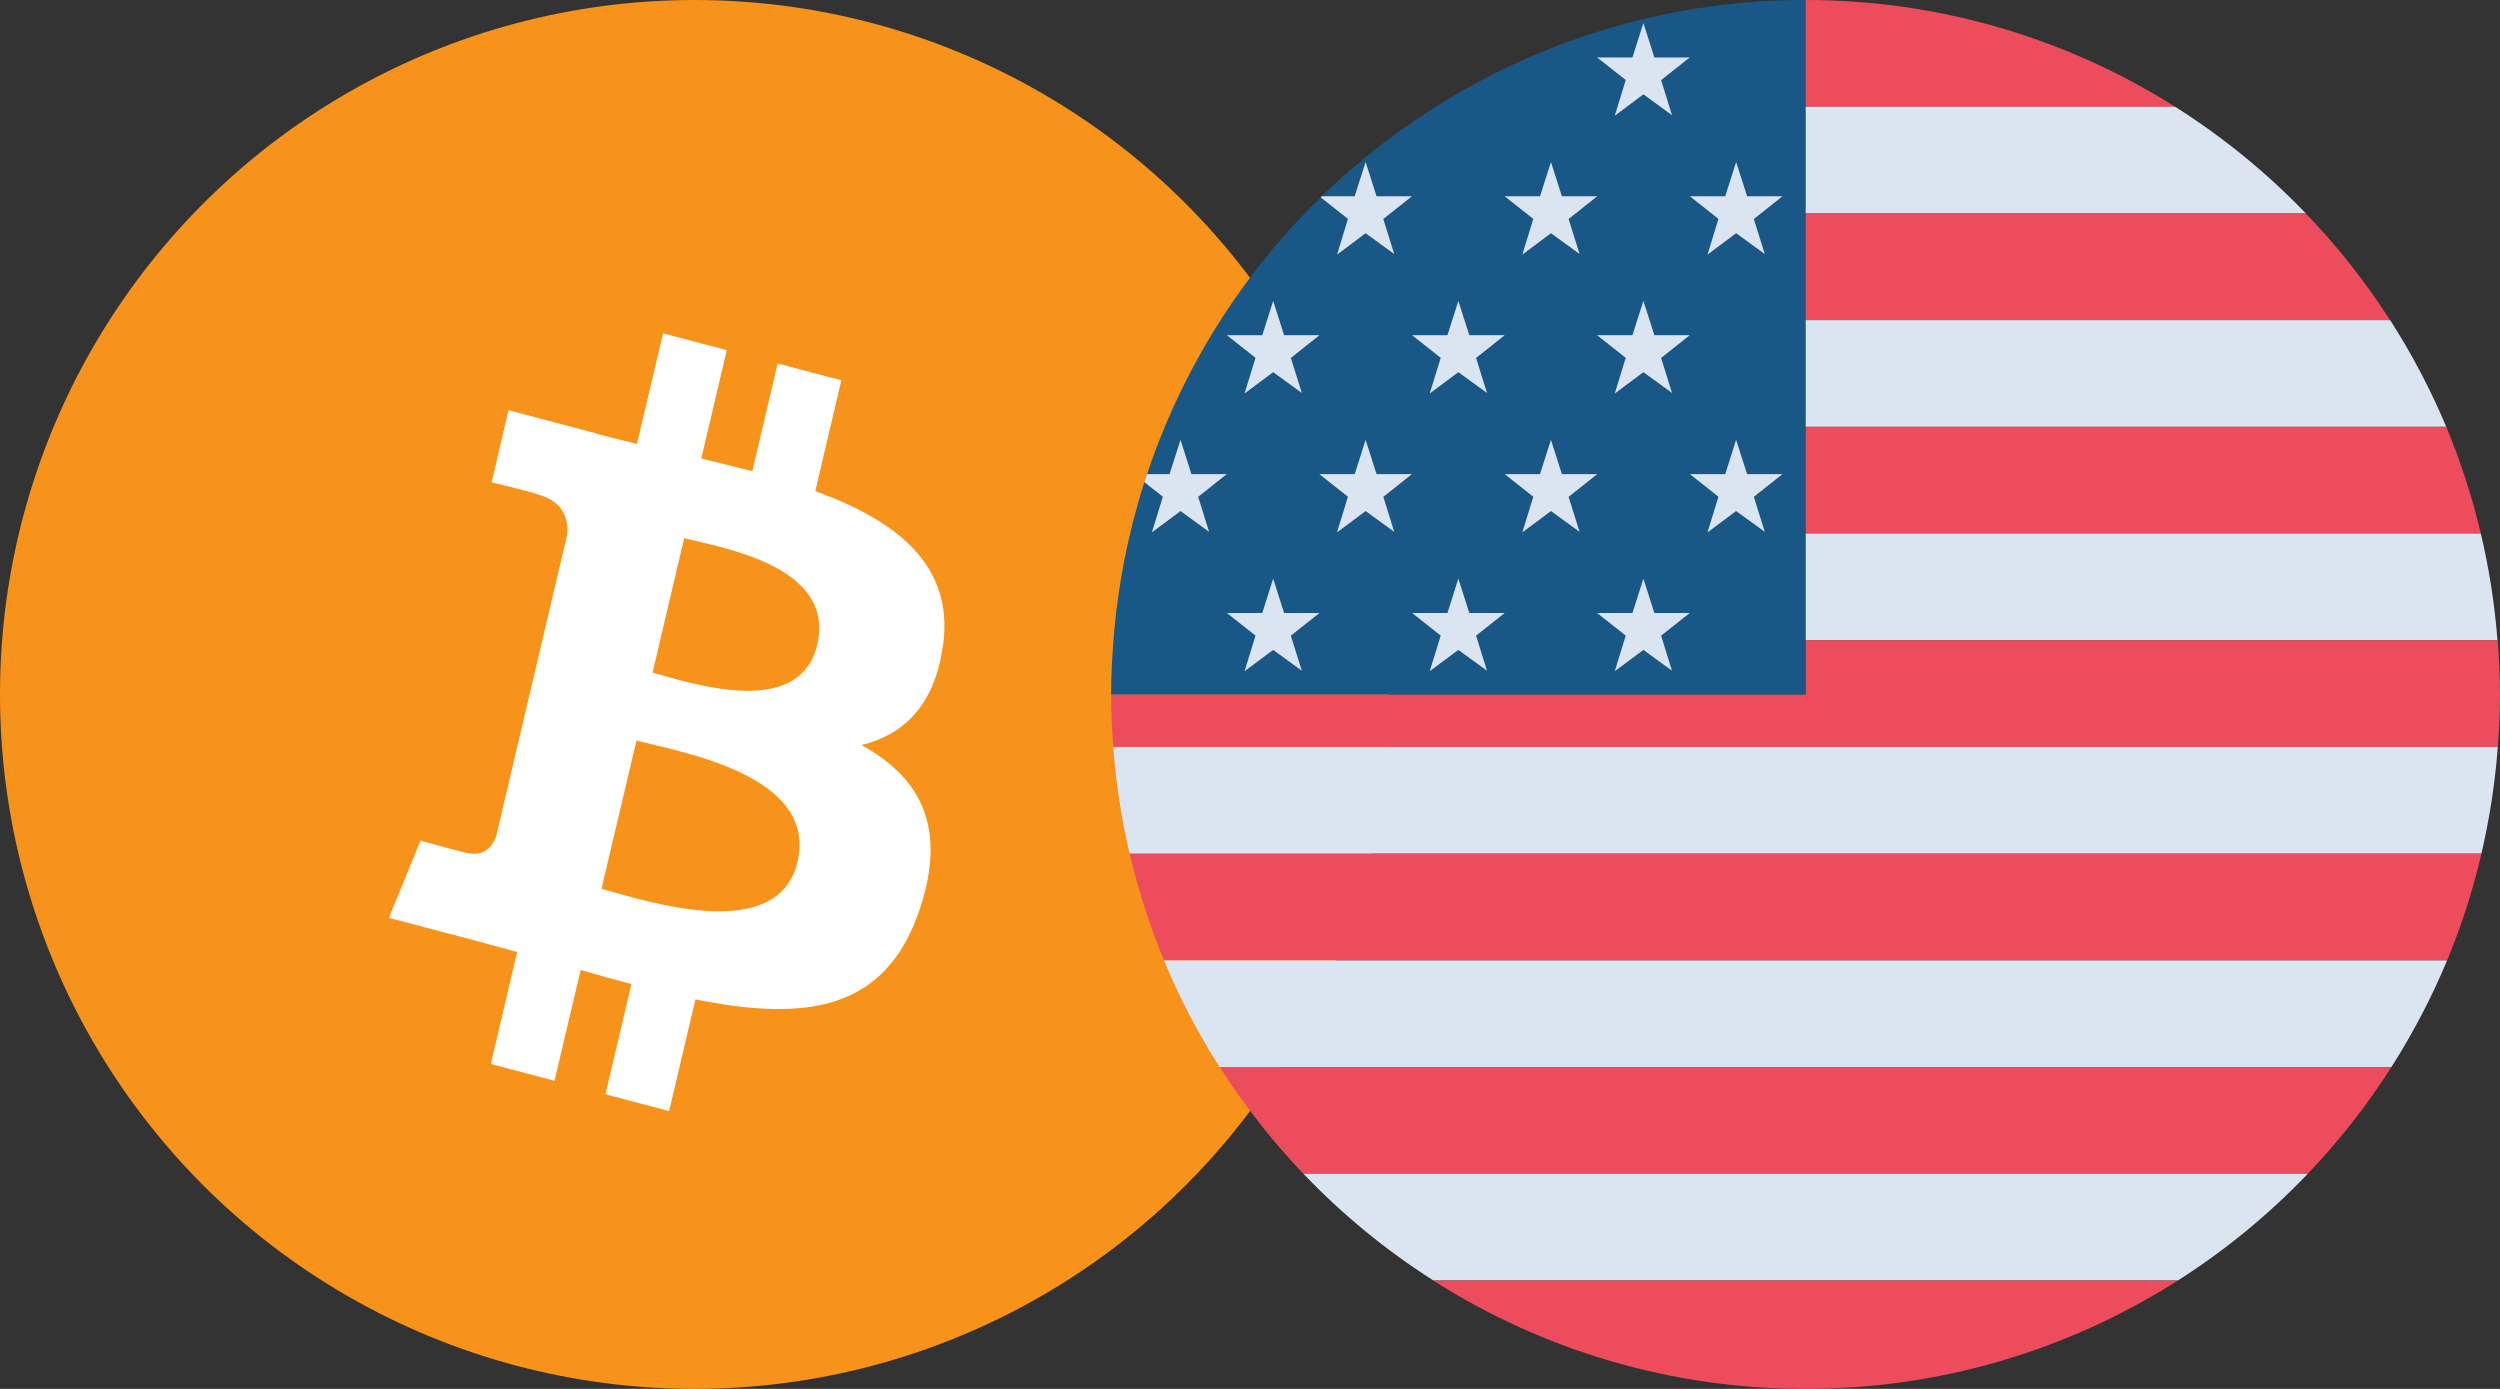 <svg width="45" height="25" viewBox="0 0 45 25" fill="none" xmlns="http://www.w3.org/2000/svg">
<rect x="0" y="0" width="45" height="25" fill="#333333" stroke="none"/>
<circle cx="12.5" cy="12.5" r="12.5" fill="#F7931A"/>
<path d="M16.974 11.628C17.181 10.157 16.123 9.368 14.676 8.84L15.144 6.846L13.998 6.543L13.542 8.482C13.241 8.404 12.932 8.329 12.623 8.254L13.082 6.303L11.936 6L11.465 7.99C11.215 7.93 10.972 7.87 10.733 7.807V7.801L9.153 7.384L8.85 8.681C8.85 8.681 9.701 8.888 9.681 8.9C10.146 9.023 10.228 9.347 10.214 9.605L9.678 11.883L8.929 15.062C8.872 15.212 8.728 15.434 8.404 15.35C8.416 15.368 7.57 15.131 7.57 15.131L7 16.521L8.492 16.914C8.77 16.989 9.042 17.064 9.309 17.136L8.835 19.151L9.981 19.454L10.452 17.46C10.764 17.551 11.068 17.635 11.366 17.713L10.898 19.697L12.044 20L12.518 17.989C14.472 18.379 15.941 18.223 16.56 16.353C17.059 14.846 16.534 13.979 15.508 13.411C16.256 13.228 16.821 12.706 16.971 11.631L16.974 11.628ZM14.356 15.512C14.001 17.019 11.604 16.206 10.827 15.999L11.457 13.33C12.234 13.534 14.725 13.943 14.356 15.512ZM14.71 11.604C14.387 12.973 12.393 12.277 11.746 12.108L12.316 9.686C12.963 9.857 15.048 10.175 14.71 11.604Z" fill="white"/>
<path d="M39.151 1.921C37.159 0.663 34.851 -0.003 32.496 8.51998e-06V1.921H39.151Z" fill="#ED4C5C"/>
<path d="M32.496 3.842H41.506C40.802 3.109 40.011 2.464 39.151 1.921H32.496V3.842Z" fill="#DAE5F1"/>
<path d="M32.496 5.764H43.022C42.581 5.075 42.073 4.432 41.506 3.843H32.496V5.764Z" fill="#ED4C5C"/>
<path d="M32.496 7.683H44.033C43.752 7.014 43.414 6.371 43.022 5.762H32.496V7.683Z" fill="#DAE5F1"/>
<path d="M32.496 9.604H44.655C44.5 8.947 44.292 8.305 44.033 7.683H32.496V9.604Z" fill="#ED4C5C"/>
<path d="M32.496 11.525H44.954C44.905 10.878 44.805 10.236 44.655 9.604H32.496V11.525Z" fill="#DAE5F1"/>
<path d="M44.958 11.523H32.5V12.499H20C20 12.817 20.015 13.132 20.039 13.445H44.961C44.984 13.132 45 12.817 45 12.499C45 12.17 44.983 11.846 44.958 11.523Z" fill="#ED4C5C"/>
<path d="M20.333 15.366H44.665C44.813 14.734 44.912 14.092 44.96 13.445H20.039C20.087 14.092 20.185 14.734 20.333 15.366Z" fill="#DAE5F1"/>
<path d="M20.952 17.287H44.049C44.306 16.664 44.513 16.022 44.666 15.366H20.334C20.488 16.022 20.694 16.664 20.952 17.287Z" fill="#ED4C5C"/>
<path d="M21.954 19.208H43.044C43.434 18.598 43.77 17.955 44.048 17.287H20.951C21.229 17.955 21.564 18.598 21.954 19.208Z" fill="#DAE5F1"/>
<path d="M23.461 21.129H41.539C42.102 20.539 42.607 19.896 43.045 19.208H21.956C22.394 19.895 22.898 20.539 23.461 21.129Z" fill="#ED4C5C"/>
<path d="M25.8 23.048H39.203C40.056 22.505 40.841 21.86 41.54 21.128H23.462C24.161 21.86 24.946 22.505 25.8 23.048Z" fill="#DAE5F1"/>
<path d="M32.5 25C34.874 25.002 37.199 24.326 39.201 23.049H25.798C27.8 24.326 30.125 25.003 32.5 25Z" fill="#ED4C5C"/>
<path d="M25.845 1.921C24.194 2.957 22.809 4.365 21.802 6.033C20.794 7.701 20.191 9.582 20.042 11.525C20.017 11.847 20 12.171 20 12.5H32.5V9.34605e-06C30.145 -0.003 27.837 0.663 25.845 1.921Z" fill="#195886"/>
<path d="M29.581 0.416L29.779 1.034H30.415L29.9 1.442L30.096 2.073L29.581 1.698L29.066 2.083L29.263 1.44L28.748 1.034H29.384L29.581 0.416Z" fill="#DAE5F1"/>
<path d="M31.25 2.916L31.448 3.533H32.084L31.569 3.942L31.766 4.572L31.25 4.198L30.735 4.583L30.932 3.94L30.418 3.533H31.054L31.25 2.916Z" fill="#DAE5F1"/>
<path d="M27.917 2.916L28.114 3.533H28.75L28.235 3.942L28.432 4.572L27.917 4.198L27.402 4.583L27.599 3.94L27.084 3.533H27.72L27.917 2.916Z" fill="#DAE5F1"/>
<path d="M29.581 5.417L29.779 6.034H30.415L29.9 6.443L30.096 7.073L29.581 6.699L29.066 7.083L29.263 6.441L28.748 6.034H29.384L29.581 5.417Z" fill="#DAE5F1"/>
<path d="M26.25 5.417L26.448 6.034H27.084L26.569 6.443L26.766 7.073L26.25 6.699L25.735 7.083L25.933 6.441L25.418 6.034H26.054L26.25 5.417Z" fill="#DAE5F1"/>
<path d="M22.917 5.417L23.114 6.034H23.75L23.235 6.443L23.433 7.073L22.917 6.699L22.402 7.083L22.599 6.441L22.084 6.034H22.721L22.917 5.417Z" fill="#DAE5F1"/>
<path d="M31.25 7.917L31.448 8.534H32.084L31.569 8.943L31.766 9.573L31.25 9.199L30.735 9.583L30.932 8.941L30.418 8.534H31.054L31.25 7.917Z" fill="#DAE5F1"/>
<path d="M27.917 7.917L28.114 8.534H28.75L28.235 8.943L28.432 9.573L27.917 9.199L27.402 9.583L27.599 8.941L27.084 8.534H27.72L27.917 7.917Z" fill="#DAE5F1"/>
<path d="M24.581 7.917L24.778 8.534H25.415L24.9 8.943L25.096 9.573L24.581 9.199L24.066 9.583L24.263 8.941L23.748 8.534H24.385L24.581 7.917Z" fill="#DAE5F1"/>
<path d="M29.581 10.416L29.779 11.034H30.415L29.9 11.442L30.096 12.073L29.581 11.698L29.066 12.082L29.263 11.441L28.748 11.034H29.384L29.581 10.416Z" fill="#DAE5F1"/>
<path d="M26.25 10.416L26.448 11.034H27.084L26.569 11.442L26.766 12.073L26.25 11.698L25.735 12.082L25.933 11.441L25.418 11.034H26.054L26.25 10.416Z" fill="#DAE5F1"/>
<path d="M22.917 10.416L23.114 11.034H23.75L23.235 11.442L23.433 12.073L22.917 11.698L22.402 12.082L22.599 11.441L22.084 11.034H22.721L22.917 10.416Z" fill="#DAE5F1"/>
<path d="M24.067 4.583L24.581 4.198L25.096 4.572L24.899 3.942L25.415 3.533H24.778L24.581 2.916L24.384 3.533H23.792C23.785 3.54 23.779 3.546 23.773 3.553L24.263 3.94L24.067 4.583Z" fill="#DAE5F1"/>
<path d="M20.734 9.583L21.249 9.199L21.764 9.573L21.567 8.943L22.082 8.534H21.446L21.249 7.917L21.052 8.534H20.646C20.629 8.582 20.612 8.629 20.597 8.677L20.931 8.941L20.734 9.583Z" fill="#DAE5F1"/>
</svg>

